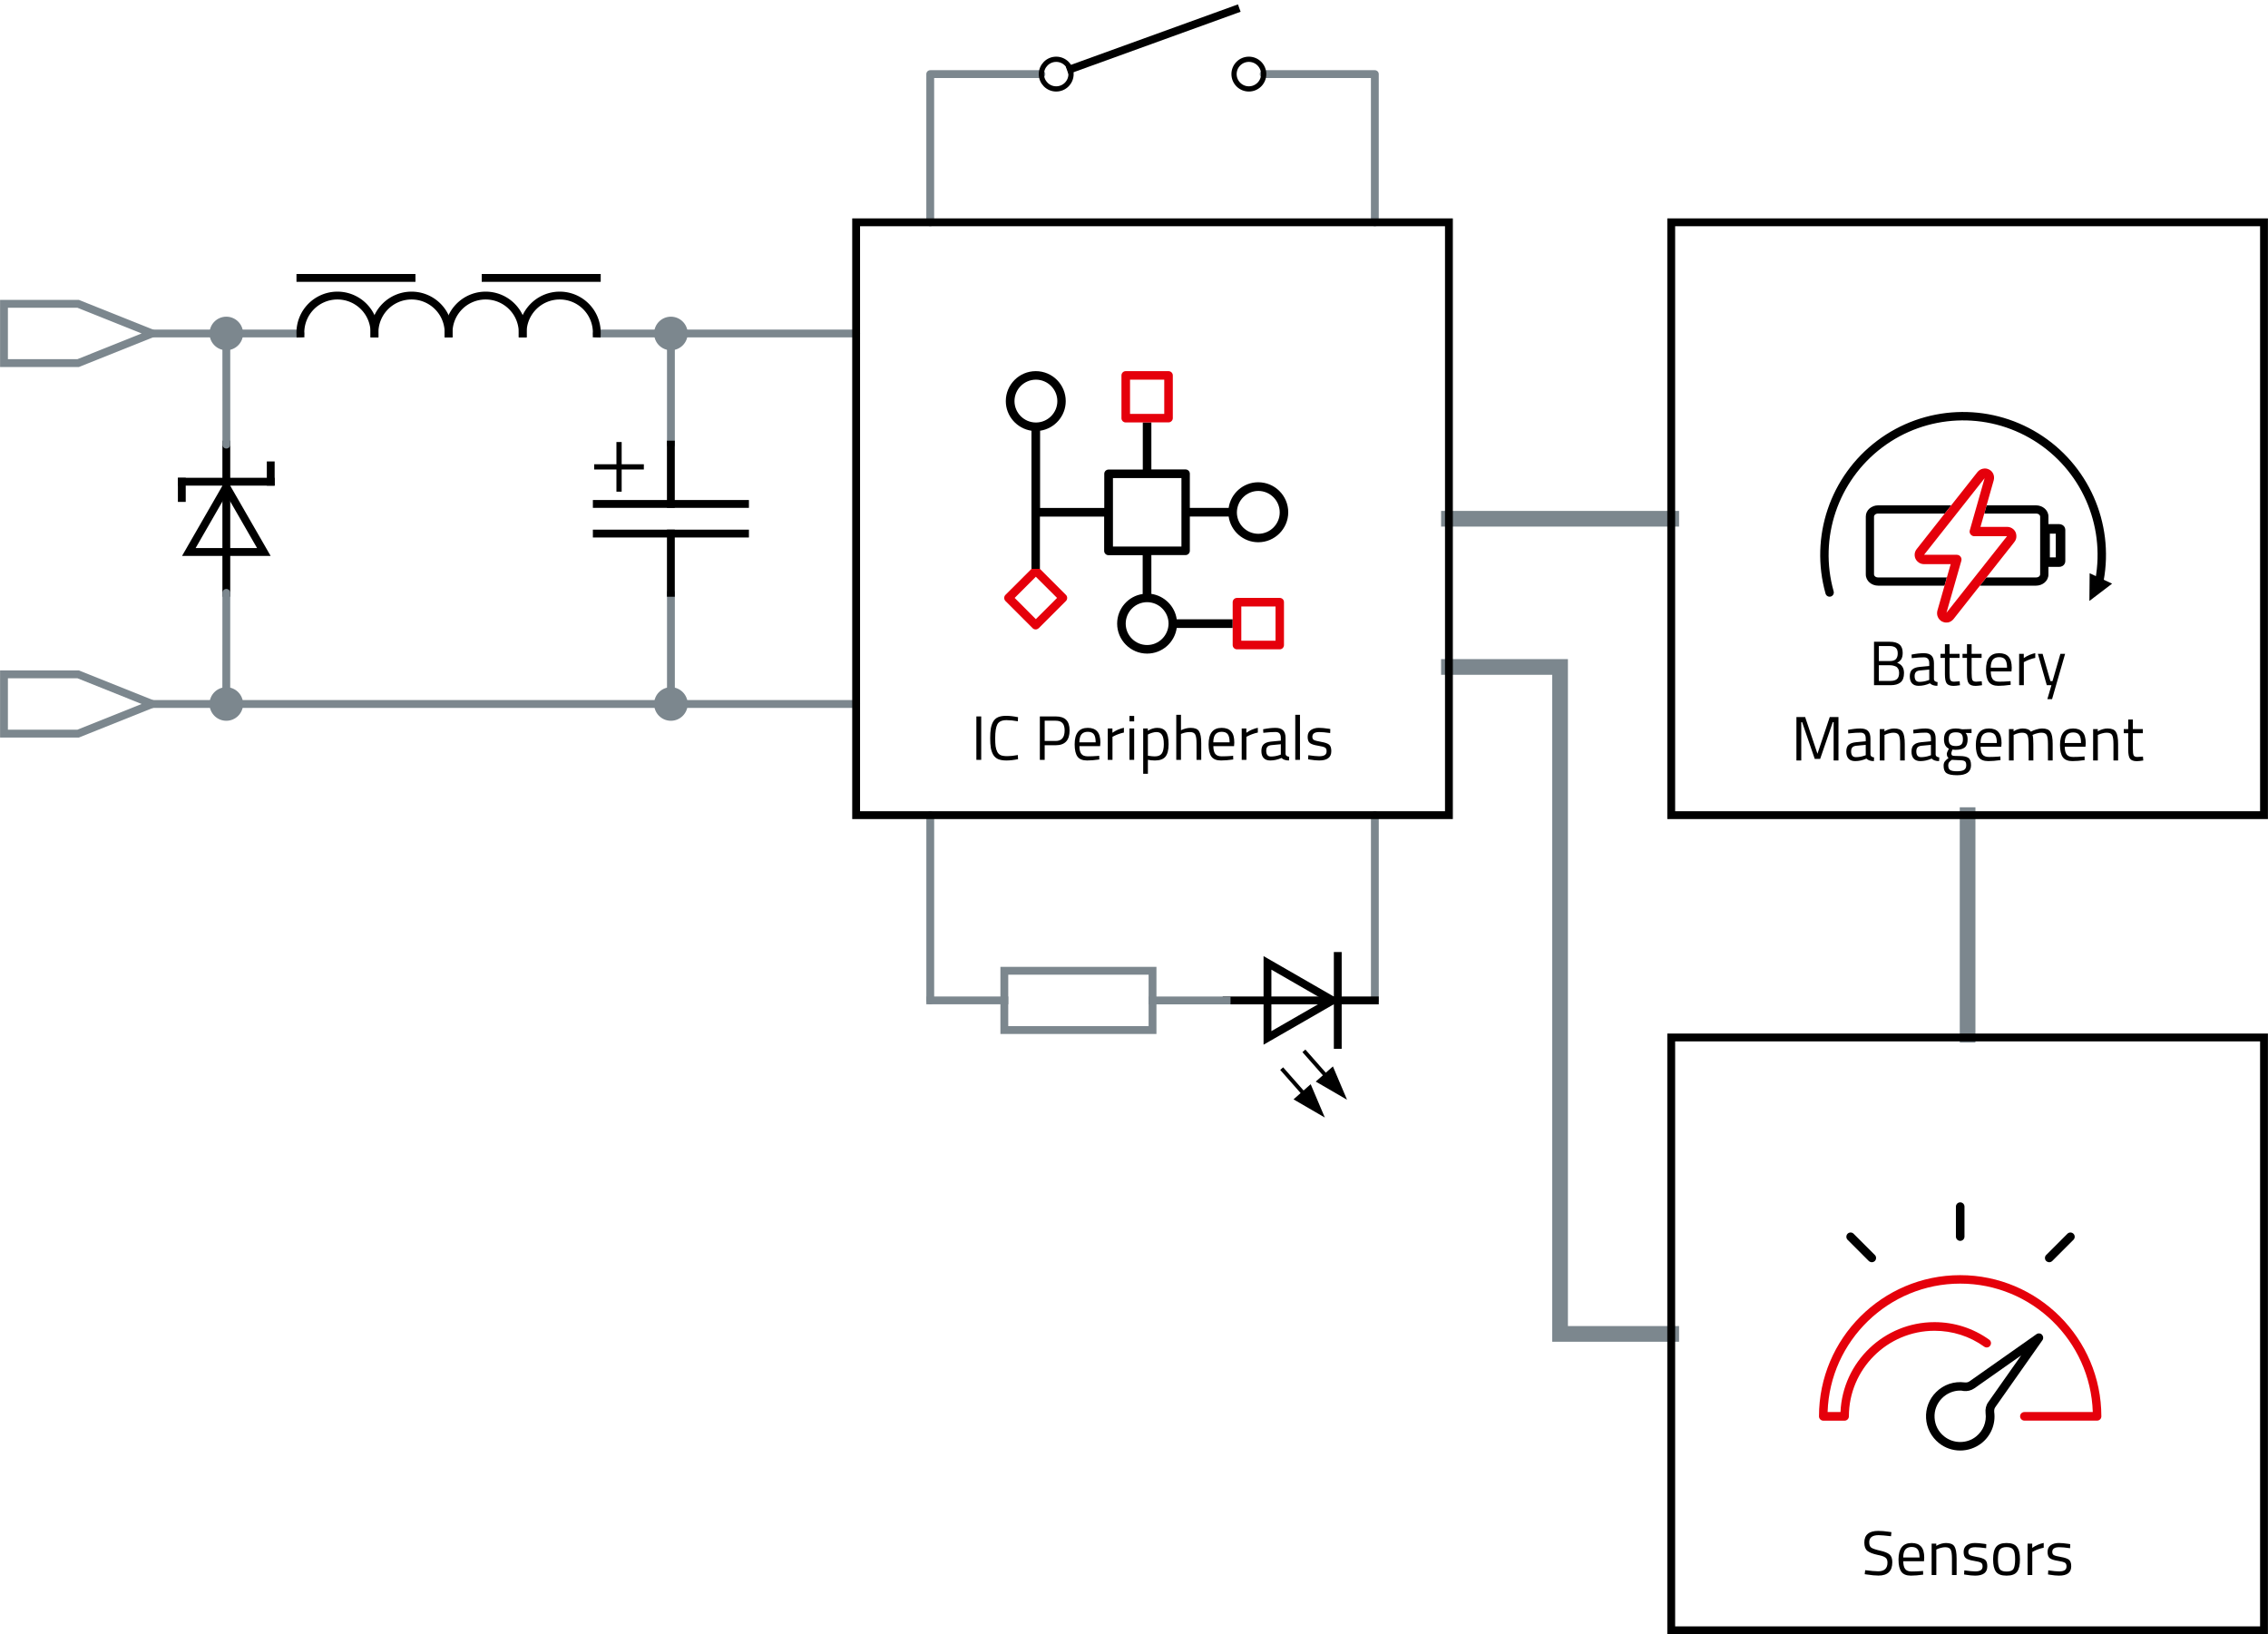 <?xml version="1.0" encoding="UTF-8" standalone="no"?>
<!-- Generated by Microsoft Visio, SVG Export BatteryPack.svg Page-1 -->

<svg
   xmlns:v="http://schemas.microsoft.com/visio/2003/SVGExtensions/"
   xmlns:dc="http://purl.org/dc/elements/1.1/"
   xmlns:cc="http://creativecommons.org/ns#"
   xmlns:rdf="http://www.w3.org/1999/02/22-rdf-syntax-ns#"
   xmlns:svg="http://www.w3.org/2000/svg"
   xmlns="http://www.w3.org/2000/svg"
   xmlns:xlink="http://www.w3.org/1999/xlink"
   xmlns:sodipodi="http://sodipodi.sourceforge.net/DTD/sodipodi-0.dtd"
   xmlns:inkscape="http://www.inkscape.org/namespaces/inkscape"
   width="6.025in"
   height="4.341in"
   viewBox="0 0 433.787 312.561"
   xml:space="preserve"
   class="st18"
   version="1.1"
   id="svg559"
   sodipodi:docname="BatteryPack.svg"
   style="font-size:12px;overflow:visible;color-interpolation-filters:sRGB;fill:none;fill-rule:evenodd;stroke-linecap:square;stroke-miterlimit:3"
   inkscape:export-filename="C:\Users\Non Domain\Desktop\BatteryPack.png"
   inkscape:export-xdpi="331.95999"
   inkscape:export-ydpi="331.95999"
   inkscape:version="0.92.4 (5da689c313, 2019-01-14)"><sodipodi:namedview
   pagecolor="#ffffff"
   bordercolor="#666666"
   borderopacity="1"
   objecttolerance="10"
   gridtolerance="10"
   guidetolerance="10"
   inkscape:pageopacity="0"
   inkscape:pageshadow="2"
   inkscape:window-width="1920"
   inkscape:window-height="1017"
   id="namedview561"
   showgrid="false"
   fit-margin-top="0"
   fit-margin-left="0"
   fit-margin-right="0"
   fit-margin-bottom="0"
   inkscape:zoom="1.128517"
   inkscape:cx="154.15822"
   inkscape:cy="98.019347"
   inkscape:window-x="-8"
   inkscape:window-y="-8"
   inkscape:window-maximized="1"
   inkscape:current-layer="svg559" />
	<v:documentProperties
   v:langID="1031"
   v:metric="true"
   v:viewMarkup="false" />

	<style
   type="text/css"
   id="style2">
	<![CDATA[
		.st1 {stroke:#7c878e;stroke-linecap:round;stroke-linejoin:round;stroke-width:1.5}
		.st2 {stroke:#7c878e;stroke-dasharray:6,3;stroke-linecap:butt;stroke-width:3}
		.st3 {stroke:#7c878e;stroke-linecap:butt;stroke-width:3}
		.st4 {fill:none;stroke:none;stroke-linecap:round;stroke-linejoin:round;stroke-width:0.75}
		.st5 {fill:none;stroke:#000000;stroke-linecap:butt;stroke-width:1.5}
		.st6 {stroke:#000000;stroke-width:1.5}
		.st7 {stroke:#000000;stroke-linecap:butt;stroke-width:1.5}
		.st8 {stroke:#000000;stroke-linecap:butt;stroke-width:1}
		.st9 {fill:#7c878e;stroke:#7c878e;stroke-linecap:round;stroke-linejoin:round;stroke-width:0.75}
		.st10 {fill:none;stroke:#7c878e;stroke-linecap:butt;stroke-width:1.5}
		.st11 {fill:#000000;font-family:Titillium Web;font-size:1em}
		.st12 {fill:none;stroke:#000000;stroke-width:1.5}
		.st13 {font-size:1em}
		.st14 {fill:none;stroke:#000000;stroke-linecap:round;stroke-linejoin:round;stroke-width:1}
		.st15 {marker-end:url(#mrkr13-177);stroke:#000000;stroke-linecap:butt;stroke-width:0.75}
		.st16 {fill:#000000;fill-opacity:1;stroke:#000000;stroke-opacity:1;stroke-width:0.342}
		.st17 {stroke:#7c878e;stroke-linecap:butt;stroke-width:1.5}
		.st18 {fill:none;fill-rule:evenodd;font-size:12px;overflow:visible;stroke-linecap:square;stroke-miterlimit:3}
	]]>
	</style>

	<defs
   id="Markers">
		<g
   id="lend13">
			<path
   d="M 3,1 0,0 3,-1 v 2"
   style="stroke:none"
   id="path4"
   inkscape:connector-curvature="0" />
		</g>
		<marker
   id="mrkr13-177"
   class="st16"
   v:arrowType="13"
   v:arrowSize="0"
   v:setback="8.76"
   refX="-8.76"
   orient="auto"
   markerUnits="strokeWidth"
   overflow="visible"
   style="overflow:visible;fill:#000000;fill-opacity:1;stroke:#000000;stroke-width:0.342;stroke-opacity:1">
			<use
   xlink:href="#lend13"
   transform="scale(-2.92)"
   id="use7"
   x="0"
   y="0"
   width="100%"
   height="100%" />
		</marker>
	
		
		
		
		
		
		
		
		
		
		
		
		
		
		
		
		
		
		
		
		
		
		
		
		
		
		
		
		
		
		
		
		
		
		
		
		
		
		
		
	
			
			
			
			
		
				
				
			
					<defs
   id="defs340">
						<clipPath
   id="mfid7">
							<rect
   id="mfid8"
   x="0"
   y="0"
   width="6283.2"
   height="6282.9" />
						</clipPath>
					</defs>
					
				
			
			
			
			
		
				
				
			
					<defs
   id="defs418">
						<clipPath
   id="mfid14">
							<rect
   id="mfid15"
   x="0"
   y="0"
   width="6283.2"
   height="6282.9" />
						</clipPath>
					</defs>
					
				
			
			
			
			
		
				
				
			
					<defs
   id="defs273">
						<clipPath
   id="mfid1">
							<rect
   id="mfid2"
   x="0"
   y="0"
   width="6283.2"
   height="6282.9" />
						</clipPath>
					</defs>
					
				</defs>
	<g
   transform="matrix(-1,0,0,1,262.959,-271.166)"
   v:groupContext="shape"
   v:mID="136"
   id="shape136-1">
			<title
   id="title13">Sheet.136</title>
			<path
   style="stroke:#7c878e;stroke-width:1.5;stroke-linecap:round;stroke-linejoin:round"
   inkscape:connector-curvature="0"
   id="path15"
   class="st1"
   d="M 0,313.69 V 285.34 H 21.26" />
		</g><g
   transform="translate(177.918,-271.166)"
   v:groupContext="shape"
   v:mID="129"
   id="shape129-4">
			<title
   id="title18">Sheet.129</title>
			<path
   style="stroke:#7c878e;stroke-width:1.5;stroke-linecap:round;stroke-linejoin:round"
   inkscape:connector-curvature="0"
   id="path20"
   class="st1"
   d="M 0,313.69 V 285.34 H 21.26" />
		</g><g
   transform="rotate(-90,27.786,163.553)"
   v:groupContext="shape"
   v:mID="127"
   id="shape127-7">
			<title
   id="title23">Sheet.127</title>
			<path
   style="stroke:#7c878e;stroke-width:1.5;stroke-linecap:round;stroke-linejoin:round"
   inkscape:connector-curvature="0"
   id="path25"
   class="st1"
   d="M 0,313.69 H 35.43" />
		</g><g
   transform="rotate(-90,70.306,121.033)"
   v:groupContext="shape"
   v:mID="128"
   id="shape128-10">
			<title
   id="title28">Sheet.128</title>
			<path
   style="stroke:#7c878e;stroke-width:1.5;stroke-linecap:round;stroke-linejoin:round"
   inkscape:connector-curvature="0"
   id="path30"
   class="st1"
   d="M 0,313.69 H 35.43" />
		</g><g
   transform="rotate(90,267.062,422.968)"
   v:groupContext="shape"
   v:mID="107"
   id="shape107-13">
			<title
   id="title33">Sheet.107</title>
			<path
   style="stroke:#7c878e;stroke-width:3;stroke-linecap:butt;stroke-dasharray:6, 3"
   inkscape:connector-curvature="0"
   id="path35"
   class="st2"
   d="M 0,313.69 H 42.52" />
		</g><g
   transform="translate(277.132,-214.473)"
   v:groupContext="shape"
   v:mID="102"
   id="shape102-16">
			<title
   id="title38">Sheet.102</title>
			<path
   style="stroke:#7c878e;stroke-width:3;stroke-linecap:butt"
   inkscape:connector-curvature="0"
   id="path40"
   class="st3"
   d="M 0,313.69 H 42.52" />
		</g><g
   transform="translate(277.132,-58.568)"
   v:groupContext="shape"
   v:mID="103"
   id="shape103-19">
			<title
   id="title43">Sheet.103</title>
			<path
   style="stroke:#7c878e;stroke-width:3;stroke-linecap:butt"
   inkscape:connector-curvature="0"
   id="path45"
   class="st3"
   d="M 0,186.13 H 21.26 V 313.69 H 42.52" />
		</g><g
   v:groupContext="group"
   v:mID="1"
   transform="translate(29.1,-200.3)"
   id="group1-22">
			<title
   id="title48">TVS-Diode</title>
			<g
   transform="translate(0,-7.087)"
   v:groupContext="shape"
   v:mID="2"
   id="shape2-23">
				<title
   id="title50">Sheet.2</title>
				<rect
   style="fill:none;stroke:none;stroke-width:0.75;stroke-linecap:round;stroke-linejoin:round"
   id="rect52"
   class="st4"
   height="14.173"
   width="28.346"
   y="299.513"
   x="0" />
			</g>
			<g
   transform="rotate(-90,6.77,299.104)"
   v:groupContext="shape"
   v:mID="3"
   id="shape3-25">
				<title
   id="title55">Sheet.3</title>
				<path
   style="fill:none;stroke:#000000;stroke-width:1.5;stroke-linecap:butt"
   inkscape:connector-curvature="0"
   id="path57"
   class="st5"
   d="M 10.67,305.48 0,299.34 v 2.07 12.28 l 12.47,-7.18 z" />
			</g>
			<g
   transform="translate(5.669,-21.26)"
   v:groupContext="shape"
   v:mID="4"
   id="shape4-27">
				<title
   id="title60">Sheet.4</title>
				<path
   style="stroke:#000000;stroke-width:1.5"
   inkscape:connector-curvature="0"
   id="path62"
   class="st6"
   d="M 0,313.69 H 17.01" />
			</g>
			<g
   transform="rotate(90,21.264,306.603)"
   v:groupContext="shape"
   v:mID="5"
   id="shape5-30">
				<title
   id="title65">Sheet.5</title>
				<path
   style="stroke:#000000;stroke-width:1.5;stroke-linecap:butt"
   inkscape:connector-curvature="0"
   id="path67"
   class="st7"
   d="M 0,313.69 H 28.35" />
			</g>
			<g
   transform="rotate(90,13.464,305.89)"
   v:groupContext="shape"
   v:mID="6"
   id="shape6-33">
				<title
   id="title70">Sheet.6</title>
				<path
   style="stroke:#000000;stroke-width:1.5"
   inkscape:connector-curvature="0"
   id="path72"
   class="st6"
   d="M 0,313.69 H 3.12" />
			</g>
			<g
   transform="rotate(90,23.527,312.836)"
   v:groupContext="shape"
   v:mID="7"
   id="shape7-36">
				<title
   id="title75">Sheet.7</title>
				<path
   style="stroke:#000000;stroke-width:1.5"
   inkscape:connector-curvature="0"
   id="path77"
   class="st6"
   d="M 0,313.69 H 3.12" />
			</g>
		</g><g
   transform="translate(29.1,-249.906)"
   v:groupContext="shape"
   v:mID="8"
   id="shape8-39">
			<title
   id="title81">Sheet.8</title>
			<path
   style="stroke:#7c878e;stroke-width:1.5;stroke-linecap:round;stroke-linejoin:round"
   inkscape:connector-curvature="0"
   id="path83"
   class="st1"
   d="M 0,313.69 H 28.35" />
		</g><g
   transform="translate(114.139,-249.906)"
   v:groupContext="shape"
   v:mID="9"
   id="shape9-42">
			<title
   id="title86">Sheet.9</title>
			<path
   style="stroke:#7c878e;stroke-width:1.5;stroke-linecap:round;stroke-linejoin:round"
   inkscape:connector-curvature="0"
   id="path88"
   class="st1"
   d="M 0,313.69 H 49.61" />
		</g><g
   transform="rotate(-90,-26.781,158.592)"
   v:groupContext="shape"
   v:mID="10"
   id="shape10-45">
			<title
   id="title91">Sheet.10</title>
			<path
   style="stroke:#7c878e;stroke-width:1.5;stroke-linecap:round;stroke-linejoin:round"
   inkscape:connector-curvature="0"
   id="path93"
   class="st1"
   d="M 0,313.69 H 18.43" />
		</g><g
   transform="rotate(-90,-50.167,135.207)"
   v:groupContext="shape"
   v:mID="11"
   id="shape11-48">
			<title
   id="title96">Sheet.11</title>
			<path
   style="stroke:#7c878e;stroke-width:1.5;stroke-linecap:round;stroke-linejoin:round"
   inkscape:connector-curvature="0"
   id="path98"
   class="st1"
   d="M 0,313.69 H 18.43" />
		</g><g
   v:groupContext="group"
   v:mID="36"
   transform="translate(57.446,-249.906)"
   id="group36-51">
			<title
   id="title101">Spule</title>
			<g
   v:groupContext="group"
   v:mID="37"
   id="group37-52">
				<title
   id="title103">Sheet.37</title>
				<g
   v:groupContext="shape"
   v:mID="38"
   id="shape38-53">
					<title
   id="title105">Sheet.38</title>
					<path
   style="stroke:#000000;stroke-width:1.5;stroke-linecap:butt"
   inkscape:connector-curvature="0"
   id="path107"
   class="st7"
   d="m 0,313.69 a 7.087,7.087 0 1 1 14.17,0" />
				</g>
				<g
   transform="translate(14.173)"
   v:groupContext="shape"
   v:mID="39"
   id="shape39-56">
					<title
   id="title110">Sheet.39</title>
					<path
   style="stroke:#000000;stroke-width:1.5;stroke-linecap:butt"
   inkscape:connector-curvature="0"
   id="path112"
   class="st7"
   d="m 0,313.69 a 7.087,7.087 0 1 1 14.17,0" />
				</g>
				<g
   transform="translate(28.346)"
   v:groupContext="shape"
   v:mID="40"
   id="shape40-59">
					<title
   id="title115">Sheet.40</title>
					<path
   style="stroke:#000000;stroke-width:1.5;stroke-linecap:butt"
   inkscape:connector-curvature="0"
   id="path117"
   class="st7"
   d="m 0,313.69 a 7.087,7.087 0 1 1 14.17,0" />
				</g>
				<g
   transform="translate(42.52)"
   v:groupContext="shape"
   v:mID="41"
   id="shape41-62">
					<title
   id="title120">Sheet.41</title>
					<path
   style="stroke:#000000;stroke-width:1.5;stroke-linecap:butt"
   inkscape:connector-curvature="0"
   id="path122"
   class="st7"
   d="m 0,313.69 a 7.087,7.087 0 1 1 14.17,0" />
				</g>
			</g>
		</g><g
   v:groupContext="group"
   v:mID="42"
   transform="translate(57.446,-249.906)"
   id="group42-65">
			<title
   id="title127">Kern mit Luftspalt</title>
			<g
   v:groupContext="group"
   v:mID="43"
   id="group43-66">
				<title
   id="title129">Canvas</title>
				<g
   v:groupContext="shape"
   v:mID="44"
   id="shape44-67">
					<title
   id="title131">Sheet.44</title>
					<rect
   style="fill:none;stroke:none;stroke-width:0.75;stroke-linecap:round;stroke-linejoin:round"
   id="rect133"
   class="st4"
   height="14.173"
   width="56.693"
   y="299.513"
   x="0" />
				</g>
			</g>
			<g
   transform="translate(0,-10.63)"
   v:groupContext="shape"
   v:mID="45"
   id="shape45-69">
				<title
   id="title137">Sheet.45</title>
				<path
   style="stroke:#000000;stroke-width:1.5"
   inkscape:connector-curvature="0"
   id="path139"
   class="st6"
   d="M 0,313.69 H 21.26" />
			</g>
			<g
   transform="translate(35.433,-10.63)"
   v:groupContext="shape"
   v:mID="46"
   id="shape46-72">
				<title
   id="title142">Sheet.46</title>
				<path
   style="stroke:#000000;stroke-width:1.5"
   inkscape:connector-curvature="0"
   id="path144"
   class="st6"
   d="M 0,313.69 H 21.26" />
			</g>
		</g><g
   v:groupContext="group"
   v:mID="47"
   transform="translate(114.139,-200.3)"
   id="group47-75">
			<title
   id="title148">Kondensator polar.172</title>
			<g
   v:groupContext="group"
   v:mID="48"
   id="group48-76">
				<title
   id="title150">Kondensator.108</title>
				<g
   transform="translate(0,-17.008)"
   v:groupContext="shape"
   v:mID="49"
   id="shape49-77">
					<title
   id="title152">Sheet.49</title>
					<path
   style="stroke:#000000;stroke-width:1.5;stroke-linecap:butt"
   inkscape:connector-curvature="0"
   id="path154"
   class="st7"
   d="M 0,313.69 H 28.35" />
				</g>
				<g
   transform="translate(0,-11.339)"
   v:groupContext="shape"
   v:mID="50"
   id="shape50-80">
					<title
   id="title157">Sheet.50</title>
					<path
   style="stroke:#000000;stroke-width:1.5;stroke-linecap:butt"
   inkscape:connector-curvature="0"
   id="path159"
   class="st7"
   d="M 0,313.69 H 28.35" />
				</g>
				<g
   transform="rotate(90,21.259,306.599)"
   v:groupContext="shape"
   v:mID="51"
   id="shape51-83">
					<title
   id="title162">Sheet.51</title>
					<path
   style="stroke:#000000;stroke-width:1.5;stroke-linecap:butt"
   inkscape:connector-curvature="0"
   id="path164"
   class="st7"
   d="M 0,313.69 H 11.34" />
				</g>
				<g
   transform="rotate(90,12.756,315.103)"
   v:groupContext="shape"
   v:mID="52"
   id="shape52-86">
					<title
   id="title167">Sheet.52</title>
					<path
   style="stroke:#000000;stroke-width:1.5;stroke-linecap:butt"
   inkscape:connector-curvature="0"
   id="path169"
   class="st7"
   d="M 0,313.69 H 11.34" />
				</g>
			</g>
			<g
   v:groupContext="group"
   v:mID="53"
   transform="translate(0,-19.843)"
   id="group53-89">
				<title
   id="title173">Sheet.53</title>
				<g
   transform="rotate(-90,2.126,311.56)"
   v:groupContext="shape"
   v:mID="54"
   id="shape54-90">
					<title
   id="title175">Sheet.54</title>
					<path
   style="stroke:#000000;stroke-width:1;stroke-linecap:butt"
   inkscape:connector-curvature="0"
   id="path177"
   class="st8"
   d="M 0,313.69 H 8.5" />
				</g>
				<g
   transform="translate(0,-4.252)"
   v:groupContext="shape"
   v:mID="55"
   id="shape55-93">
					<title
   id="title180">Sheet.55</title>
					<path
   style="stroke:#000000;stroke-width:1;stroke-linecap:butt"
   inkscape:connector-curvature="0"
   id="path182"
   class="st8"
   d="M 0,313.69 H 8.5" />
				</g>
			</g>
		</g><g
   v:groupContext="group"
   v:mID="56"
   transform="translate(114.139,-235.733)"
   id="group56-96">
			<title
   id="title187">Knotenpunkt.181</title>
			<g
   transform="translate(11.339,-11.339)"
   v:groupContext="shape"
   v:mID="57"
   id="shape57-97">
				<title
   id="title189">Sheet.57</title>
				<circle
   style="fill:#7c878e;stroke:#7c878e;stroke-width:0.75;stroke-linecap:round;stroke-linejoin:round"
   r="2.835"
   id="ellipse191"
   class="st9"
   cy="310.851"
   cx="2.835" />
			</g>
		</g><g
   v:groupContext="group"
   v:mID="62"
   transform="translate(114.139,-164.867)"
   id="group62-99">
			<title
   id="title195">Knotenpunkt.187</title>
			<g
   transform="translate(11.339,-11.339)"
   v:groupContext="shape"
   v:mID="63"
   id="shape63-100">
				<title
   id="title197">Sheet.63</title>
				<circle
   style="fill:#7c878e;stroke:#7c878e;stroke-width:0.75;stroke-linecap:round;stroke-linejoin:round"
   r="2.835"
   id="ellipse199"
   class="st9"
   cy="310.851"
   cx="2.835" />
			</g>
		</g><g
   transform="translate(29.1,-249.906)"
   v:groupContext="shape"
   v:mID="72"
   id="shape72-102">
			<title
   id="title203">Sheet.72</title>
		</g><g
   transform="rotate(180,81.873,224.166)"
   v:groupContext="shape"
   v:mID="73"
   id="shape73-103">
			<title
   id="title206">Sheet.73</title>
			<path
   style="stroke:#7c878e;stroke-width:1.5;stroke-linecap:round;stroke-linejoin:round"
   inkscape:connector-curvature="0"
   id="path208"
   class="st1"
   d="M 0,313.69 H 134.65" />
		</g><g
   v:groupContext="group"
   v:mID="74"
   transform="translate(29.1,-164.867)"
   id="group74-106">
			<title
   id="title211">Knotenpunkt.74</title>
			<g
   transform="translate(11.339,-11.339)"
   v:groupContext="shape"
   v:mID="75"
   id="shape75-107">
				<title
   id="title213">Sheet.75</title>
				<circle
   style="fill:#7c878e;stroke:#7c878e;stroke-width:0.75;stroke-linecap:round;stroke-linejoin:round"
   r="2.835"
   id="ellipse215"
   class="st9"
   cy="310.851"
   cx="2.835" />
			</g>
		</g><g
   v:groupContext="group"
   v:mID="76"
   transform="translate(29.1,-235.733)"
   id="group76-109">
			<title
   id="title219">Knotenpunkt.76</title>
			<g
   transform="translate(11.339,-11.339)"
   v:groupContext="shape"
   v:mID="77"
   id="shape77-110">
				<title
   id="title221">Sheet.77</title>
				<circle
   style="fill:#7c878e;stroke:#7c878e;stroke-width:0.75;stroke-linecap:round;stroke-linejoin:round"
   r="2.835"
   id="ellipse223"
   class="st9"
   cy="310.851"
   cx="2.835" />
			</g>
		</g><g
   transform="rotate(-90.023,-92.637,177.731)"
   v:groupContext="shape"
   v:mID="78"
   id="shape78-112">
			<title
   id="title227">Sheet.78</title>
			<path
   style="stroke:#7c878e;stroke-width:1.5;stroke-linecap:round;stroke-linejoin:round"
   inkscape:connector-curvature="0"
   id="path229"
   class="st1"
   d="M 0,313.69 H 18.43" />
		</g><g
   transform="rotate(90.023,121.75,235.168)"
   v:groupContext="shape"
   v:mID="79"
   id="shape79-115">
			<title
   id="title232">Sheet.79</title>
			<path
   style="stroke:#7c878e;stroke-width:1.5;stroke-linecap:round;stroke-linejoin:round"
   inkscape:connector-curvature="0"
   id="path234"
   class="st1"
   d="M 0,313.69 H 18.43" />
		</g><g
   v:groupContext="group"
   v:mID="80"
   transform="rotate(180,14.55,217.079)"
   id="group80-118">
			<title
   id="title237">Anschlussfahne</title>
			<g
   transform="translate(0,-8.504)"
   v:groupContext="shape"
   v:mID="81"
   id="shape81-119">
				<title
   id="title239">Anschlussfahne</title>
				<path
   style="fill:none;stroke:#7c878e;stroke-width:1.5;stroke-linecap:butt"
   inkscape:connector-curvature="0"
   id="path241"
   class="st10"
   d="m 0,308.02 14.17,-5.67 h 14.18 v 11.34 H 14.17 Z" />
			</g>
		</g><g
   v:groupContext="group"
   v:mID="83"
   transform="rotate(180,14.55,181.646)"
   id="group83-121">
			<title
   id="title245">Anschlussfahne.83</title>
			<g
   transform="translate(0,-8.504)"
   v:groupContext="shape"
   v:mID="84"
   id="shape84-122">
				<title
   id="title247">Anschlussfahne</title>
				<path
   style="fill:none;stroke:#7c878e;stroke-width:1.5;stroke-linecap:butt"
   inkscape:connector-curvature="0"
   id="path249"
   class="st10"
   d="m 0,308.02 14.17,-5.67 h 14.18 v 11.34 H 14.17 Z" />
			</g>
		</g><g
   transform="translate(163.745,-157.781)"
   v:groupContext="shape"
   v:mID="85"
   id="shape85-124">
			<title
   id="title253">Sheet.85</title>
			<desc
   id="desc255">IC Peripherals</desc>
			<v:textBlock
   v:tabSpace="42.5197"
   v:margins="rect(4,4,4,4)" />
			<v:textRect
   height="28.346"
   width="113.39"
   cy="299.513"
   cx="56.693" />
			<path
   style="fill:none;stroke:none;stroke-width:0.75;stroke-linecap:round;stroke-linejoin:round"
   d="m 0,285.34 h 113.386 v 28.346 H 0 Z"
   id="rect257"
   inkscape:connector-curvature="0" />
			<g
   aria-label="IC Peripherals"
   style="font-size:12px;font-family:'Titillium Web';fill:#000000"
   id="text259"><path
     d="m 23,303.11 v -8.304 h 0.924 v 8.304 z"
     style="font-size:12px;font-family:'Titillium Web';fill:#000000"
     id="path2019"
     inkscape:connector-curvature="0" /><path
     d="m 30.969,302.978 q -1.236,0.252 -2.22,0.252 -0.984,0 -1.596,-0.264 -0.6,-0.276 -0.936,-0.84 -0.324,-0.576 -0.456,-1.308 -0.12,-0.744 -0.12,-1.848 0,-1.104 0.12,-1.848 0.132,-0.756 0.456,-1.332 0.336,-0.576 0.936,-0.84 0.6,-0.264 1.56,-0.264 0.96,0 2.256,0.264 l -0.036,0.78 q -1.212,-0.216 -2.16,-0.216 -1.32,0 -1.752,0.792 -0.42,0.78 -0.42,2.676 0,0.948 0.072,1.524 0.084,0.576 0.312,1.044 0.228,0.456 0.66,0.66 0.444,0.192 1.284,0.192 0.852,0 2.004,-0.216 z"
     style="font-size:12px;font-family:'Titillium Web';fill:#000000"
     id="path2021"
     inkscape:connector-curvature="0" /><path
     d="m 38.177,300.314 h -2.112 v 2.796 h -0.924 v -8.304 h 3.036 q 1.356,0 2.004,0.66 0.648,0.66 0.648,2.016 0,2.832 -2.652,2.832 z m -2.112,-0.816 h 2.1 q 1.716,0 1.716,-2.016 0,-0.96 -0.408,-1.404 -0.408,-0.456 -1.308,-0.456 h -2.1 z"
     style="font-size:12px;font-family:'Titillium Web';fill:#000000"
     id="path2023"
     inkscape:connector-curvature="0" /><path
     d="m 46.143,302.366 0.348,-0.036 0.024,0.708 q -1.368,0.192 -2.34,0.192 -1.296,0 -1.836,-0.744 -0.54,-0.756 -0.54,-2.34 0,-3.156 2.508,-3.156 1.212,0 1.812,0.684 0.6,0.672 0.6,2.124 l -0.048,0.684 h -3.96 q 0,0.996 0.36,1.476 0.36,0.48 1.248,0.48 0.9,0 1.824,-0.072 z m -0.324,-2.604 q 0,-1.104 -0.36,-1.56 -0.348,-0.456 -1.152,-0.456 -0.792,0 -1.2,0.48 -0.396,0.48 -0.408,1.536 z"
     style="font-size:12px;font-family:'Titillium Web';fill:#000000"
     id="path2025"
     inkscape:connector-curvature="0" /><path
     d="m 48.133,303.11 v -6 h 0.888 v 0.816 q 1.044,-0.72 2.196,-0.948 v 0.912 q -0.504,0.096 -1.056,0.3 -0.54,0.204 -0.828,0.36 l -0.3,0.156 v 4.404 z"
     style="font-size:12px;font-family:'Titillium Web';fill:#000000"
     id="path2027"
     inkscape:connector-curvature="0" /><path
     d="m 52.282,303.11 v -6 h 0.9 v 6 z m 0,-7.356 v -1.044 h 0.9 v 1.044 z"
     style="font-size:12px;font-family:'Titillium Web';fill:#000000"
     id="path2029"
     inkscape:connector-curvature="0" /><path
     d="m 54.907,305.774 v -8.664 h 0.888 v 0.432 q 0.912,-0.552 1.8,-0.552 1.14,0 1.656,0.732 0.516,0.72 0.516,2.388 0,1.668 -0.612,2.4 -0.6,0.72 -2.004,0.72 -0.732,0 -1.344,-0.132 v 2.676 z m 2.556,-7.98 q -0.36,0 -0.78,0.12 -0.408,0.12 -0.648,0.24 l -0.228,0.12 v 4.044 q 0.852,0.132 1.296,0.132 0.972,0 1.356,-0.552 0.396,-0.552 0.396,-1.8 0,-1.248 -0.36,-1.776 -0.348,-0.528 -1.032,-0.528 z"
     style="font-size:12px;font-family:'Titillium Web';fill:#000000"
     id="path2031"
     inkscape:connector-curvature="0" /><path
     d="m 62.135,303.11 h -0.9 v -8.616 h 0.9 v 2.952 q 0.96,-0.456 1.848,-0.456 1.2,0 1.608,0.648 0.42,0.648 0.42,2.304 v 3.168 h -0.9 v -3.144 q 0,-1.248 -0.252,-1.704 -0.24,-0.468 -1.032,-0.468 -0.756,0 -1.464,0.276 l -0.228,0.084 z"
     style="font-size:12px;font-family:'Titillium Web';fill:#000000"
     id="path2033"
     inkscape:connector-curvature="0" /><path
     d="m 71.76,302.366 0.348,-0.036 0.024,0.708 q -1.368,0.192 -2.34,0.192 -1.296,0 -1.836,-0.744 -0.54,-0.756 -0.54,-2.34 0,-3.156 2.508,-3.156 1.212,0 1.812,0.684 0.6,0.672 0.6,2.124 l -0.048,0.684 h -3.96 q 0,0.996 0.36,1.476 0.36,0.48 1.248,0.48 0.9,0 1.824,-0.072 z m -0.324,-2.604 q 0,-1.104 -0.36,-1.56 -0.348,-0.456 -1.152,-0.456 -0.792,0 -1.2,0.48 -0.396,0.48 -0.408,1.536 z"
     style="font-size:12px;font-family:'Titillium Web';fill:#000000"
     id="path2035"
     inkscape:connector-curvature="0" /><path
     d="m 73.751,303.11 v -6 h 0.888 v 0.816 q 1.044,-0.72 2.196,-0.948 v 0.912 q -0.504,0.096 -1.056,0.3 -0.54,0.204 -0.828,0.36 l -0.3,0.156 v 4.404 z"
     style="font-size:12px;font-family:'Titillium Web';fill:#000000"
     id="path2037"
     inkscape:connector-curvature="0" /><path
     d="m 82.135,298.922 v 3.072 q 0.036,0.444 0.696,0.528 l -0.036,0.708 q -0.948,0 -1.428,-0.48 -1.08,0.48 -2.16,0.48 -0.828,0 -1.26,-0.468 -0.432,-0.468 -0.432,-1.344 0,-0.876 0.444,-1.284 0.444,-0.42 1.392,-0.516 l 1.884,-0.18 v -0.516 q 0,-0.612 -0.264,-0.876 -0.264,-0.264 -0.72,-0.264 -0.96,0 -1.992,0.12 l -0.372,0.036 -0.036,-0.684 q 1.32,-0.264 2.34,-0.264 1.02,0 1.476,0.468 0.468,0.468 0.468,1.464 z m -3.696,2.448 q 0,1.104 0.912,1.104 0.816,0 1.608,-0.276 l 0.276,-0.096 v -1.98 l -1.776,0.168 q -0.54,0.048 -0.78,0.312 -0.24,0.264 -0.24,0.768 z"
     style="font-size:12px;font-family:'Titillium Web';fill:#000000"
     id="path2039"
     inkscape:connector-curvature="0" /><path
     d="m 83.995,303.11 v -8.616 h 0.9 v 8.616 z"
     style="font-size:12px;font-family:'Titillium Web';fill:#000000"
     id="path2041"
     inkscape:connector-curvature="0" /><path
     d="m 88.572,297.794 q -1.308,0 -1.308,0.912 0,0.42 0.3,0.6 0.3,0.168 1.368,0.36 1.068,0.18 1.512,0.516 0.444,0.336 0.444,1.26 0,0.924 -0.6,1.356 -0.588,0.432 -1.728,0.432 -0.744,0 -1.752,-0.168 l -0.36,-0.06 0.048,-0.78 q 1.368,0.204 2.064,0.204 0.696,0 1.056,-0.216 0.372,-0.228 0.372,-0.744 0,-0.528 -0.312,-0.708 -0.312,-0.192 -1.368,-0.36 -1.056,-0.168 -1.5,-0.492 -0.444,-0.324 -0.444,-1.2 0,-0.876 0.612,-1.296 0.624,-0.42 1.548,-0.42 0.732,0 1.836,0.168 l 0.336,0.06 -0.024,0.768 q -1.332,-0.192 -2.1,-0.192 z"
     style="font-size:12px;font-family:'Titillium Web';fill:#000000"
     id="path2043"
     inkscape:connector-curvature="0" /></g>		</g><g
   transform="translate(163.745,-157.781)"
   v:groupContext="shape"
   v:mID="86"
   id="shape86-127">
			<title
   id="title262">Sheet.86</title>
			<rect
   style="fill:none;stroke:#000000;stroke-width:1.5"
   id="rect264"
   class="st12"
   height="113.386"
   width="113.386"
   y="200.3"
   x="0" />
		</g><rect
   v:rectContext="foreign"
   x="185.005"
   y="63.78"
   width="70.866"
   height="70.866"
   class="st4"
   id="rect269"
   style="fill:none;stroke:none;stroke-width:0.75;stroke-linecap:round;stroke-linejoin:round" /><g
   style="color-interpolation-filters:sRGB"
   clip-path="url(#mfid1)"
   id="g311"
   transform="matrix(0.011,0,0,0.011,185.07,63.582)">
						<defs
   id="defs278">
							<g
   id="mfid3">
								<path
   d="m 4607,4988 v 150 h 2 v 297 c 0,41 33,75 75,75 h 743 c 42,0 74,-34 74,-75 v -744 c 1,-42 -32,-75 -74,-75 h -743 c -42,0 -75,34 -75,75 v 297 z m 152,-223 h 595 v 595 h -595 z"
   id="path275"
   inkscape:connector-curvature="0" />
							</g>
						</defs>
						<g
   stroke-miterlimit="10"
   id="g282"
   style="fill:#e5000b;stroke:#000000;stroke-miterlimit:10">
							<use
   xlink:href="#mfid3"
   id="use280"
   style="stroke:none"
   x="0"
   y="0"
   width="100%"
   height="100%" />
						</g>
						<defs
   id="defs287">
							<g
   id="mfid4">
								<path
   d="m 1257,4111 h -146 l -454,453 c -13,13 -21,32 -21,52 0,20 8,39 21,53 l 474,474 c 15,15 34,21 53,21 18,0 37,-8 52,-21 l 474,-474 c 14,-14 21,-33 21,-53 0,-20 -7,-39 -21,-52 z m -71,137 369,368 -369,369 -368,-369 z"
   id="path284"
   inkscape:connector-curvature="0" />
							</g>
						</defs>
						<g
   stroke-miterlimit="10"
   id="g291"
   style="fill:#e5000b;stroke:#000000;stroke-miterlimit:10">
							<use
   xlink:href="#mfid4"
   id="use289"
   style="stroke:none"
   x="0"
   y="0"
   width="100%"
   height="100%" />
						</g>
						<defs
   id="defs296">
							<g
   id="mfid5">
								<path
   d="m 1185,673 c -287,0 -521,233 -521,521 0,262 195,478 446,515 v 5 2381 c 0,5 0,10 1,15 v 1 h 146 l -1,-1 c 2,-5 1,-10 1,-15 v -893 h 1117 v 596 c 0,41 34,75 75,75 h 595 v 670 5 c -249,35 -444,252 -444,515 0,287 234,521 521,521 263,0 479,-195 515,-446 h 5 966 v -150 h -966 -5 c -32,-228 -214,-409 -441,-442 v -5 -670 h 595 c 41,0 74,-34 74,-75 v -595 h 670 5 c 36,253 254,447 515,447 287,0 521,-234 521,-522 0,-287 -234,-521 -521,-521 -263,0 -479,195 -515,446 h -5 -670 v -595 c 0,-41 -34,-74 -74,-74 h -595 v -817 h -448 c 1,0 1,0 2,0 h 297 v 819 h -595 c -41,0 -75,33 -75,73 v 595 H 1260 v -1338 -5 c 253,-37 446,-254 446,-515 0,-288 -233,-521 -521,-521 z m 3,148 c 205,0 372,168 372,373 0,205 -167,372 -372,372 -206,0 -373,-167 -373,-372 0,-205 167,-373 373,-373 z m 1339,1711 h 592 2 3 594 V 3723 H 2527 Z m 2528,224 c 205,0 372,168 372,373 0,205 -167,372 -372,372 -205,0 -373,-166 -373,-372 2,-206 168,-373 373,-373 z M 3121,4690 c 205,0 373,168 373,373 -2,205 -168,372 -373,372 -205,0 -372,-166 -372,-372 0,-205 167,-373 372,-373 z"
   id="path293"
   inkscape:connector-curvature="0" />
							</g>
						</defs>
						<g
   stroke-miterlimit="10"
   id="g300"
   style="fill:#000000;stroke:#000000;stroke-miterlimit:10">
							<use
   xlink:href="#mfid5"
   id="use298"
   style="stroke:none"
   x="0"
   y="0"
   width="100%"
   height="100%" />
						</g>
						<defs
   id="defs305">
							<g
   id="mfid6">
								<path
   d="m 2747,1565 h 448 v -1 h 298 c 41,0 75,-34 75,-74 V 748 c 0,-42 -34,-75 -75,-75 h -744 c -41,0 -74,33 -74,75 v 743 c 0,41 33,73 72,74 z m 77,-744 h 595 v 595 h -298 -297 z"
   id="path302"
   inkscape:connector-curvature="0" />
							</g>
						</defs>
						<g
   stroke-miterlimit="10"
   id="g309"
   style="fill:#e5000b;stroke:#000000;stroke-miterlimit:10">
							<use
   xlink:href="#mfid6"
   id="use307"
   style="stroke:none"
   x="0"
   y="0"
   width="100%"
   height="100%" />
						</g>
					</g><rect
   v:rectContext="foreign"
   x="185.005"
   y="63.78"
   width="70.866"
   height="70.866"
   class="st4"
   id="rect317"
   style="fill:none;stroke:none;stroke-width:0.75;stroke-linecap:round;stroke-linejoin:round" /><g
   transform="translate(319.651,-1.875)"
   v:groupContext="shape"
   v:mID="88"
   id="shape88-132">
			<title
   id="title320">Sheet.88</title>
			<rect
   style="fill:none;stroke:#000000;stroke-width:1.5"
   id="rect322"
   class="st12"
   height="113.386"
   width="113.386"
   y="200.3"
   x="0" />
		</g><g
   transform="translate(319.651,-1.875)"
   v:groupContext="shape"
   v:mID="89"
   id="shape89-134">
			<title
   id="title325">Sheet.89</title>
			<desc
   id="desc327">Sensors</desc>
			<v:textBlock
   v:tabSpace="42.5197"
   v:margins="rect(4,4,4,4)" />
			<v:textRect
   height="28.346"
   width="113.39"
   cy="299.513"
   cx="56.693" />
			<path
   style="fill:none;stroke:none;stroke-width:0.75;stroke-linecap:round;stroke-linejoin:round"
   d="m 0,285.34 h 113.386 v 28.346 H 0 Z"
   id="rect329"
   inkscape:connector-curvature="0" />
			<g
   aria-label="Sensors"
   style="font-size:12px;font-family:'Titillium Web';fill:#000000"
   id="text331"><path
     d="m 39.672,295.49 q -1.8,0 -1.8,1.356 0,0.756 0.408,1.044 0.42,0.276 1.68,0.564 1.272,0.276 1.8,0.732 0.528,0.444 0.528,1.476 0,2.556 -2.652,2.556 -0.876,0 -2.196,-0.204 l -0.432,-0.06 0.096,-0.768 q 1.632,0.216 2.484,0.216 1.776,0 1.776,-1.668 0,-0.672 -0.396,-0.96 -0.384,-0.3 -1.452,-0.504 -1.404,-0.3 -1.992,-0.768 -0.588,-0.48 -0.588,-1.596 0,-2.232 2.676,-2.232 0.876,0 2.1,0.18 l 0.408,0.06 -0.084,0.78 q -1.668,-0.204 -2.364,-0.204 z"
     style="font-size:12px;font-family:'Titillium Web';fill:#000000"
     id="path1967"
     inkscape:connector-curvature="0" /><path
     d="m 47.82,302.366 0.348,-0.036 0.024,0.708 q -1.368,0.192 -2.34,0.192 -1.296,0 -1.836,-0.744 -0.54,-0.756 -0.54,-2.34 0,-3.156 2.508,-3.156 1.212,0 1.812,0.684 0.6,0.672 0.6,2.124 l -0.048,0.684 h -3.96 q 0,0.996 0.36,1.476 0.36,0.48 1.248,0.48 0.9,0 1.824,-0.072 z m -0.324,-2.604 q 0,-1.104 -0.36,-1.56 -0.348,-0.456 -1.152,-0.456 -0.792,0 -1.2,0.48 -0.396,0.48 -0.408,1.536 z"
     style="font-size:12px;font-family:'Titillium Web';fill:#000000"
     id="path1969"
     inkscape:connector-curvature="0" /><path
     d="m 50.71,303.11 h -0.9 v -6 h 0.888 v 0.42 q 0.972,-0.54 1.86,-0.54 1.2,0 1.608,0.648 0.42,0.648 0.42,2.304 v 3.168 h -0.888 v -3.144 q 0,-1.248 -0.252,-1.704 -0.24,-0.468 -1.044,-0.468 -0.384,0 -0.816,0.12 -0.42,0.108 -0.648,0.216 l -0.228,0.108 z"
     style="font-size:12px;font-family:'Titillium Web';fill:#000000"
     id="path1971"
     inkscape:connector-curvature="0" /><path
     d="m 58.139,297.794 q -1.308,0 -1.308,0.912 0,0.42 0.3,0.6 0.3,0.168 1.368,0.36 1.068,0.18 1.512,0.516 0.444,0.336 0.444,1.26 0,0.924 -0.6,1.356 -0.588,0.432 -1.728,0.432 -0.744,0 -1.752,-0.168 l -0.36,-0.06 0.048,-0.78 q 1.368,0.204 2.064,0.204 0.696,0 1.056,-0.216 0.372,-0.228 0.372,-0.744 0,-0.528 -0.312,-0.708 -0.312,-0.192 -1.368,-0.36 -1.056,-0.168 -1.5,-0.492 -0.444,-0.324 -0.444,-1.2 0,-0.876 0.612,-1.296 0.624,-0.42 1.548,-0.42 0.732,0 1.836,0.168 l 0.336,0.06 -0.024,0.768 q -1.332,-0.192 -2.1,-0.192 z"
     style="font-size:12px;font-family:'Titillium Web';fill:#000000"
     id="path1973"
     inkscape:connector-curvature="0" /><path
     d="m 61.57,300.098 q 0,-1.644 0.588,-2.376 0.588,-0.732 1.98,-0.732 1.404,0 1.98,0.732 0.588,0.732 0.588,2.376 0,1.644 -0.552,2.388 -0.552,0.744 -2.016,0.744 -1.464,0 -2.016,-0.744 -0.552,-0.744 -0.552,-2.388 z m 0.924,-0.012 q 0,1.308 0.312,1.836 0.324,0.528 1.332,0.528 1.02,0 1.332,-0.516 0.312,-0.528 0.312,-1.848 0,-1.32 -0.348,-1.812 -0.348,-0.504 -1.296,-0.504 -0.936,0 -1.296,0.504 -0.348,0.492 -0.348,1.812 z"
     style="font-size:12px;font-family:'Titillium Web';fill:#000000"
     id="path1975"
     inkscape:connector-curvature="0" /><path
     d="m 68.162,303.11 v -6 h 0.888 v 0.816 q 1.044,-0.72 2.196,-0.948 v 0.912 q -0.504,0.096 -1.056,0.3 -0.54,0.204 -0.828,0.36 l -0.3,0.156 v 4.404 z"
     style="font-size:12px;font-family:'Titillium Web';fill:#000000"
     id="path1977"
     inkscape:connector-curvature="0" /><path
     d="m 74.194,297.794 q -1.308,0 -1.308,0.912 0,0.42 0.3,0.6 0.3,0.168 1.368,0.36 1.068,0.18 1.512,0.516 0.444,0.336 0.444,1.26 0,0.924 -0.6,1.356 -0.588,0.432 -1.728,0.432 -0.744,0 -1.752,-0.168 l -0.36,-0.06 0.048,-0.78 q 1.368,0.204 2.064,0.204 0.696,0 1.056,-0.216 0.372,-0.228 0.372,-0.744 0,-0.528 -0.312,-0.708 -0.312,-0.192 -1.368,-0.36 -1.056,-0.168 -1.5,-0.492 -0.444,-0.324 -0.444,-1.2 0,-0.876 0.612,-1.296 0.624,-0.42 1.548,-0.42 0.732,0 1.836,0.168 l 0.336,0.06 -0.024,0.768 q -1.332,-0.192 -2.1,-0.192 z"
     style="font-size:12px;font-family:'Titillium Web';fill:#000000"
     id="path1979"
     inkscape:connector-curvature="0" /></g>		</g><rect
   v:rectContext="foreign"
   x="340.911"
   y="219.685"
   width="70.866"
   height="70.866"
   class="st4"
   id="rect336"
   style="fill:none;stroke:none;stroke-width:0.75;stroke-linecap:round;stroke-linejoin:round" /><g
   style="color-interpolation-filters:sRGB"
   clip-path="url(#mfid7)"
   id="g387"
   transform="matrix(0.011,0,0,0.011,340.544,219.312)">
						<defs
   id="defs345">
							<g
   id="mfid9">
								<path
   d="m 3125,4241 c -118,0 -230,47 -315,132 -90,90 -138,213 -130,341 7,129 67,244 169,325 160,127 392,129 552,1 124,-99 186,-251 166,-407 -8,-69 8,-137 45,-189 l 574,-815 -816,574 c -54,37 -120,53 -189,45 -17,-5 -37,-7 -56,-7 z m 1,1042 c -131,0 -262,-43 -370,-129 -132,-106 -215,-264 -224,-433 -10,-168 54,-335 174,-453 131,-132 313,-193 498,-169 31,4 61,-3 83,-19 l 1165,-820 c 30,-21 70,-18 95,9 25,25 29,66 9,95 l -820,1165 c -16,22 -22,52 -19,85 27,208 -56,411 -221,542 -109,84 -240,127 -370,127"
   id="path342"
   inkscape:connector-curvature="0" />
							</g>
						</defs>
						<g
   stroke-miterlimit="10"
   id="g349"
   style="fill:#000000;stroke:#000000;stroke-miterlimit:10">
							<use
   xlink:href="#mfid9"
   id="use347"
   style="stroke:none"
   x="0"
   y="0"
   width="100%"
   height="100%" />
						</g>
						<defs
   id="defs354">
							<g
   id="mfid10">
								<path
   d="m 3126,1638 c -41,0 -75,-34 -75,-74 v -521 c 0,-42 34,-75 75,-75 41,0 74,33 74,75 v 521 c 0,40 -33,74 -74,74 z"
   id="path351"
   inkscape:connector-curvature="0" />
							</g>
						</defs>
						<g
   stroke-miterlimit="10"
   id="g358"
   style="fill:#000000;stroke:#000000;stroke-miterlimit:10">
							<use
   xlink:href="#mfid10"
   id="use356"
   style="stroke:none"
   x="0"
   y="0"
   width="100%"
   height="100%" />
						</g>
						<defs
   id="defs363">
							<g
   id="mfid11">
								<path
   d="m 4674,2009 c -19,0 -38,-8 -53,-21 -29,-29 -29,-77 0,-105 l 369,-369 c 29,-29 76,-29 105,0 29,29 29,76 0,105 l -369,369 c -15,14 -34,21 -52,21 z"
   id="path360"
   inkscape:connector-curvature="0" />
							</g>
						</defs>
						<g
   stroke-miterlimit="10"
   id="g367"
   style="fill:#000000;stroke:#000000;stroke-miterlimit:10">
							<use
   xlink:href="#mfid11"
   id="use365"
   style="stroke:none"
   x="0"
   y="0"
   width="100%"
   height="100%" />
						</g>
						<defs
   id="defs372">
							<g
   id="mfid12">
								<path
   d="m 1589,2009 c -19,0 -38,-8 -53,-21 l -369,-369 c -28,-29 -28,-76 0,-105 29,-29 77,-29 105,0 l 369,369 c 29,28 29,76 0,105 -15,14 -34,21 -52,21 z"
   id="path369"
   inkscape:connector-curvature="0" />
							</g>
						</defs>
						<g
   stroke-miterlimit="10"
   id="g376"
   style="fill:#000000;stroke:#000000;stroke-miterlimit:10">
							<use
   xlink:href="#mfid12"
   id="use374"
   style="stroke:none"
   x="0"
   y="0"
   width="100%"
   height="100%" />
						</g>
						<defs
   id="defs381">
							<g
   id="mfid13">
								<path
   d="M 5507,4763 H 4242 c -41,0 -75,-34 -75,-75 0,-42 34,-74 75,-74 H 5431 C 5391,3376 4372,2381 3126,2381 1880,2381 860,3376 820,4614 h 224 c 38,-869 757,-1563 1635,-1563 343,0 672,105 951,305 34,24 41,70 17,104 -23,34 -70,41 -103,18 -253,-182 -553,-277 -865,-277 -820,0 -1489,668 -1489,1488 0,41 -34,75 -75,75 H 745 c -41,0 -75,-34 -75,-75 0,-1354 1101,-2455 2455,-2455 1354,0 2455,1101 2455,2455 1,40 -33,74 -73,74 z"
   id="path378"
   inkscape:connector-curvature="0" />
							</g>
						</defs>
						<g
   stroke-miterlimit="10"
   id="g385"
   style="fill:#e5000b;stroke:#000000;stroke-miterlimit:10">
							<use
   xlink:href="#mfid13"
   id="use383"
   style="stroke:none"
   x="0"
   y="0"
   width="100%"
   height="100%" />
						</g>
					</g><rect
   v:rectContext="foreign"
   x="340.911"
   y="219.685"
   width="70.866"
   height="70.866"
   class="st4"
   id="rect393"
   style="fill:none;stroke:none;stroke-width:0.75;stroke-linecap:round;stroke-linejoin:round" /><g
   transform="translate(319.651,-157.781)"
   v:groupContext="shape"
   v:mID="91"
   id="shape91-140">
			<title
   id="title396">Sheet.91</title>
			<rect
   style="fill:none;stroke:#000000;stroke-width:1.5"
   id="rect398"
   class="st12"
   height="113.386"
   width="113.386"
   y="200.3"
   x="0" />
		</g><g
   transform="translate(319.651,-157.781)"
   v:groupContext="shape"
   v:mID="92"
   id="shape92-142">
			<title
   id="title401">Sheet.92</title>
			<desc
   id="desc403">Battery Management</desc>
			<v:textBlock
   v:tabSpace="42.5197"
   v:margins="rect(4,4,4,4)" />
			<v:textRect
   height="42.52"
   width="113.39"
   cy="292.426"
   cx="56.693" />
			<path
   style="fill:none;stroke:none;stroke-width:0.75;stroke-linecap:round;stroke-linejoin:round"
   d="m 0,271.166 h 113.386 v 42.52 H 0 Z"
   id="rect405"
   inkscape:connector-curvature="0" />
			<g
   aria-label="Battery Management"
   style="font-size:12px;font-family:'Titillium Web';fill:#000000"
   id="text409"><path
     d="m 38.79,280.526 h 3.012 q 1.236,0 1.848,0.516 0.624,0.504 0.624,1.596 0,0.78 -0.276,1.224 -0.264,0.432 -0.792,0.684 1.32,0.456 1.32,1.956 0,1.248 -0.66,1.788 -0.66,0.54 -1.908,0.54 h -3.168 z m 3.072,4.488 H 39.714 v 3 h 2.208 q 0.816,0 1.236,-0.336 0.432,-0.348 0.432,-1.212 0,-0.456 -0.18,-0.768 -0.168,-0.312 -0.456,-0.444 -0.528,-0.24 -1.092,-0.24 z m -0.096,-3.672 h -2.052 v 2.868 h 2.136 q 0.768,0 1.116,-0.36 0.36,-0.372 0.36,-1.104 0,-0.744 -0.384,-1.068 -0.372,-0.336 -1.176,-0.336 z"
     style="font-size:12px;font-family:'Titillium Web';fill:#000000"
     id="path1983"
     inkscape:connector-curvature="0" /><path
     d="m 50.253,284.642 v 3.072 q 0.036,0.444 0.696,0.528 l -0.036,0.708 q -0.948,0 -1.428,-0.48 -1.08,0.48 -2.16,0.48 -0.828,0 -1.26,-0.468 -0.432,-0.468 -0.432,-1.344 0,-0.876 0.444,-1.284 0.444,-0.42 1.392,-0.516 l 1.884,-0.18 v -0.516 q 0,-0.612 -0.264,-0.876 -0.264,-0.264 -0.72,-0.264 -0.96,0 -1.992,0.12 l -0.372,0.036 -0.036,-0.684 q 1.32,-0.264 2.34,-0.264 1.02,0 1.476,0.468 0.468,0.468 0.468,1.464 z m -3.696,2.448 q 0,1.104 0.912,1.104 0.816,0 1.608,-0.276 l 0.276,-0.096 v -1.98 l -1.776,0.168 q -0.54,0.048 -0.78,0.312 -0.24,0.264 -0.24,0.768 z"
     style="font-size:12px;font-family:'Titillium Web';fill:#000000"
     id="path1985"
     inkscape:connector-curvature="0" /><path
     d="m 55.148,283.61 h -1.908 v 2.868 q 0,1.032 0.144,1.356 0.156,0.324 0.72,0.324 l 1.068,-0.072 0.06,0.744 q -0.804,0.132 -1.224,0.132 -0.936,0 -1.296,-0.456 -0.36,-0.456 -0.36,-1.74 v -3.156 h -0.852 v -0.78 h 0.852 v -1.836 h 0.888 v 1.836 h 1.908 z"
     style="font-size:12px;font-family:'Titillium Web';fill:#000000"
     id="path1987"
     inkscape:connector-curvature="0" /><path
     d="m 59.367,283.61 h -1.908 v 2.868 q 0,1.032 0.144,1.356 0.156,0.324 0.72,0.324 l 1.068,-0.072 0.06,0.744 q -0.804,0.132 -1.224,0.132 -0.936,0 -1.296,-0.456 -0.36,-0.456 -0.36,-1.74 v -3.156 h -0.852 v -0.78 h 0.852 v -1.836 h 0.888 v 1.836 h 1.908 z"
     style="font-size:12px;font-family:'Titillium Web';fill:#000000"
     id="path1989"
     inkscape:connector-curvature="0" /><path
     d="m 64.558,288.086 0.348,-0.036 0.024,0.708 q -1.368,0.192 -2.34,0.192 -1.296,0 -1.836,-0.744 -0.54,-0.756 -0.54,-2.34 0,-3.156 2.508,-3.156 1.212,0 1.812,0.684 0.6,0.672 0.6,2.124 l -0.048,0.684 h -3.96 q 0,0.996 0.36,1.476 0.36,0.48 1.248,0.48 0.9,0 1.824,-0.072 z m -0.324,-2.604 q 0,-1.104 -0.36,-1.56 -0.348,-0.456 -1.152,-0.456 -0.792,0 -1.2,0.48 -0.396,0.48 -0.408,1.536 z"
     style="font-size:12px;font-family:'Titillium Web';fill:#000000"
     id="path1991"
     inkscape:connector-curvature="0" /><path
     d="m 66.548,288.83 v -6 h 0.888 v 0.816 q 1.044,-0.72 2.196,-0.948 v 0.912 q -0.504,0.096 -1.056,0.3 -0.54,0.204 -0.828,0.36 l -0.3,0.156 v 4.404 z"
     style="font-size:12px;font-family:'Titillium Web';fill:#000000"
     id="path1993"
     inkscape:connector-curvature="0" /><path
     d="m 70.133,282.83 h 0.9 l 1.5,5.22 h 0.396 l 1.512,-5.22 h 0.9 l -2.496,8.664 h -0.9 l 0.78,-2.664 h -0.888 z"
     style="font-size:12px;font-family:'Titillium Web';fill:#000000"
     id="path1995"
     inkscape:connector-curvature="0" /><path
     d="m 23.95,303.23 v -8.304 h 1.668 l 2.352,7.02 2.352,-7.02 h 1.668 v 8.304 h -0.924 v -7.32 H 30.898 l -2.412,7.02 h -1.032 l -2.412,-7.02 H 24.874 v 7.32 z"
     style="font-size:12px"
     id="path1997"
     inkscape:connector-curvature="0" /><path
     d="m 38.108,299.042 v 3.072 q 0.036,0.444 0.696,0.528 l -0.036,0.708 q -0.948,0 -1.428,-0.48 -1.08,0.48 -2.16,0.48 -0.828,0 -1.26,-0.468 -0.432,-0.468 -0.432,-1.344 0,-0.876 0.444,-1.284 0.444,-0.42 1.392,-0.516 l 1.884,-0.18 v -0.516 q 0,-0.612 -0.264,-0.876 -0.264,-0.264 -0.72,-0.264 -0.96,0 -1.992,0.12 l -0.372,0.036 -0.036,-0.684 q 1.32,-0.264 2.34,-0.264 1.02,0 1.476,0.468 0.468,0.468 0.468,1.464 z m -3.696,2.448 q 0,1.104 0.912,1.104 0.816,0 1.608,-0.276 l 0.276,-0.096 v -1.98 l -1.776,0.168 q -0.54,0.048 -0.78,0.312 -0.24,0.264 -0.24,0.768 z"
     style="font-size:12px"
     id="path1999"
     inkscape:connector-curvature="0" /><path
     d="m 40.796,303.23 h -0.9 v -6 h 0.888 v 0.42 q 0.972,-0.54 1.86,-0.54 1.2,0 1.608,0.648 0.42,0.648 0.42,2.304 v 3.168 h -0.888 v -3.144 q 0,-1.248 -0.252,-1.704 -0.24,-0.468 -1.044,-0.468 -0.384,0 -0.816,0.12 -0.42,0.108 -0.648,0.216 l -0.228,0.108 z"
     style="font-size:12px"
     id="path2001"
     inkscape:connector-curvature="0" /><path
     d="m 50.577,299.042 v 3.072 q 0.036,0.444 0.696,0.528 l -0.036,0.708 q -0.948,0 -1.428,-0.48 -1.08,0.48 -2.16,0.48 -0.828,0 -1.26,-0.468 -0.432,-0.468 -0.432,-1.344 0,-0.876 0.444,-1.284 0.444,-0.42 1.392,-0.516 l 1.884,-0.18 v -0.516 q 0,-0.612 -0.264,-0.876 -0.264,-0.264 -0.72,-0.264 -0.96,0 -1.992,0.12 l -0.372,0.036 -0.036,-0.684 q 1.32,-0.264 2.34,-0.264 1.02,0 1.476,0.468 0.468,0.468 0.468,1.464 z m -3.696,2.448 q 0,1.104 0.912,1.104 0.816,0 1.608,-0.276 l 0.276,-0.096 v -1.98 l -1.776,0.168 q -0.54,0.048 -0.78,0.312 -0.24,0.264 -0.24,0.768 z"
     style="font-size:12px"
     id="path2003"
     inkscape:connector-curvature="0" /><path
     d="m 54.681,306.05 q -1.44,0 -2.016,-0.396 -0.564,-0.384 -0.564,-1.416 0,-0.492 0.216,-0.804 0.216,-0.3 0.732,-0.684 -0.336,-0.228 -0.336,-0.828 0,-0.204 0.3,-0.756 l 0.108,-0.192 q -0.948,-0.432 -0.948,-1.812 0,-2.052 2.244,-2.052 0.576,0 1.068,0.12 l 0.18,0.036 1.776,-0.048 v 0.768 l -1.14,-0.024 q 0.396,0.396 0.396,1.2 0,1.128 -0.564,1.584 -0.552,0.444 -1.752,0.444 -0.324,0 -0.588,-0.048 -0.216,0.528 -0.216,0.684 0,0.372 0.228,0.468 0.228,0.084 1.38,0.084 1.152,0 1.656,0.36 0.504,0.36 0.504,1.404 0,1.908 -2.664,1.908 z m -1.692,-1.884 q 0,0.636 0.348,0.876 0.36,0.252 1.308,0.252 0.96,0 1.368,-0.264 0.42,-0.264 0.42,-0.888 0,-0.612 -0.3,-0.792 -0.3,-0.18 -1.176,-0.18 l -1.296,-0.06 q -0.396,0.288 -0.54,0.504 -0.132,0.216 -0.132,0.552 z m 0.084,-5.004 q 0,0.708 0.312,1.008 0.324,0.3 1.056,0.3 0.732,0 1.044,-0.3 0.312,-0.3 0.312,-1.008 0,-0.72 -0.312,-1.02 -0.312,-0.3 -1.044,-0.3 -0.732,0 -1.056,0.312 -0.312,0.3 -0.312,1.008 z"
     style="font-size:12px"
     id="path2005"
     inkscape:connector-curvature="0" /><path
     d="m 62.609,302.486 0.348,-0.036 0.024,0.708 q -1.368,0.192 -2.34,0.192 -1.296,0 -1.836,-0.744 -0.54,-0.756 -0.54,-2.34 0,-3.156 2.508,-3.156 1.212,0 1.812,0.684 0.6,0.672 0.6,2.124 l -0.048,0.684 h -3.96 q 0,0.996 0.36,1.476 0.36,0.48 1.248,0.48 0.9,0 1.824,-0.072 z m -0.324,-2.604 q 0,-1.104 -0.36,-1.56 -0.348,-0.456 -1.152,-0.456 -0.792,0 -1.2,0.48 -0.396,0.48 -0.408,1.536 z"
     style="font-size:12px"
     id="path2007"
     inkscape:connector-curvature="0" /><path
     d="m 65.499,303.23 h -0.9 v -6 h 0.888 v 0.42 q 0.9,-0.54 1.752,-0.54 1.116,0 1.56,0.612 0.396,-0.24 1.02,-0.42 0.636,-0.192 1.116,-0.192 1.2,0 1.608,0.648 0.42,0.636 0.42,2.304 v 3.168 h -0.9 v -3.144 q 0,-1.248 -0.24,-1.704 -0.24,-0.468 -1.02,-0.468 -0.396,0 -0.816,0.12 -0.42,0.108 -0.648,0.216 l -0.228,0.108 q 0.156,0.396 0.156,1.752 v 3.12 h -0.9 v -3.096 q 0,-1.296 -0.24,-1.752 -0.228,-0.468 -1.02,-0.468 -0.384,0 -0.792,0.12 -0.396,0.108 -0.612,0.216 l -0.204,0.108 z"
     style="font-size:12px"
     id="path2009"
     inkscape:connector-curvature="0" /><path
     d="m 78.71,302.486 0.348,-0.036 0.024,0.708 q -1.368,0.192 -2.34,0.192 -1.296,0 -1.836,-0.744 -0.54,-0.756 -0.54,-2.34 0,-3.156 2.508,-3.156 1.212,0 1.812,0.684 0.6,0.672 0.6,2.124 l -0.048,0.684 h -3.96 q 0,0.996 0.36,1.476 0.36,0.48 1.248,0.48 0.9,0 1.824,-0.072 z m -0.324,-2.604 q 0,-1.104 -0.36,-1.56 -0.348,-0.456 -1.152,-0.456 -0.792,0 -1.2,0.48 -0.396,0.48 -0.408,1.536 z"
     style="font-size:12px"
     id="path2011"
     inkscape:connector-curvature="0" /><path
     d="m 81.601,303.23 h -0.9 v -6 h 0.888 v 0.42 q 0.972,-0.54 1.86,-0.54 1.2,0 1.608,0.648 0.42,0.648 0.42,2.304 v 3.168 h -0.888 v -3.144 q 0,-1.248 -0.252,-1.704 -0.24,-0.468 -1.044,-0.468 -0.384,0 -0.816,0.12 -0.42,0.108 -0.648,0.216 l -0.228,0.108 z"
     style="font-size:12px"
     id="path2013"
     inkscape:connector-curvature="0" /><path
     d="m 90.207,298.01 h -1.908 v 2.868 q 0,1.032 0.144,1.356 0.156,0.324 0.72,0.324 l 1.068,-0.072 0.06,0.744 q -0.804,0.132 -1.224,0.132 -0.936,0 -1.296,-0.456 -0.36,-0.456 -0.36,-1.74 v -3.156 h -0.852 v -0.78 h 0.852 v -1.836 h 0.888 v 1.836 h 1.908 z"
     style="font-size:12px"
     id="path2015"
     inkscape:connector-curvature="0" /></g>		</g><rect
   v:rectContext="foreign"
   x="340.911"
   y="63.78"
   width="70.866"
   height="70.866"
   class="st4"
   id="rect414"
   style="fill:none;stroke:none;stroke-width:0.75;stroke-linecap:round;stroke-linejoin:round" /><g
   style="color-interpolation-filters:sRGB"
   clip-path="url(#mfid14)"
   id="g465"
   transform="matrix(0.012,0,0,0.012,338.569,61.432)">
						<defs
   id="defs423">
							<g
   id="mfid16">
								<path
   d="m 1721,2935 c -103,0 -196,74 -196,178 v 924 c 0,104 94,178 196,178 h 1059 l 37,-131 H 1721 c -41,0 -65,-26 -65,-47 v -924 c 0,-21 24,-47 65,-47 h 1062 l 104,-131 z m 1729,0 -37,131 h 826 c 42,0 65,26 65,47 v 924 c 0,21 -23,47 -65,47 h -792 l -104,131 h 896 c 103,0 197,-74 197,-178 v -924 c 0,-103 -94,-178 -197,-178 z"
   id="path420"
   inkscape:connector-curvature="0" />
							</g>
						</defs>
						<g
   id="g427"
   style="fill:#000000;stroke:none;stroke-width:66.497">
							<use
   xlink:href="#mfid16"
   id="use425"
   style="stroke:none"
   x="0"
   y="0"
   width="100%"
   height="100%" />
						</g>
						<defs
   id="defs432">
							<g
   id="mfid17">
								<path
   d="m 4383,3324 c 0,-8 11,-14 24,-14 h 198 c 13,0 24,6 24,14 v 502 c 0,8 -11,14 -24,14 h -198 c -13,0 -24,-6 -24,-14 z"
   id="path429"
   inkscape:connector-curvature="0" />
							</g>
						</defs>
						<g
   id="g436"
   style="fill:none;stroke:#000000;stroke-width:152">
							<use
   xlink:href="#mfid17"
   id="use434"
   style="fill:none"
   x="0"
   y="0"
   width="100%"
   height="100%" />
						</g>
						<defs
   id="defs441">
							<g
   id="mfid18">
								<path
   d="m 948,4324 c -247,-878 70,-1816 798,-2365 727,-548 1717,-594 2492,-115 775,479 1177,1384 1012,2281"
   id="path438"
   inkscape:connector-curvature="0" />
							</g>
						</defs>
						<g
   id="g445"
   style="fill:none;stroke:#000000;stroke-width:134;stroke-linecap:round;stroke-linejoin:round">
							<use
   xlink:href="#mfid18"
   id="use443"
   style="fill:none"
   x="0"
   y="0"
   width="100%"
   height="100%" />
						</g>
						<defs
   id="defs450">
							<g
   id="mfid19">
								<path
   d="m 5093,4017 358,166 -362,276 z"
   id="path447"
   inkscape:connector-curvature="0" />
							</g>
						</defs>
						<g
   id="g454"
   style="fill:#000000;stroke:none;stroke-width:66.497">
							<use
   xlink:href="#mfid19"
   id="use452"
   style="stroke:none"
   x="0"
   y="0"
   width="100%"
   height="100%" />
						</g>
						<defs
   id="defs459">
							<g
   id="mfid20">
								<path
   d="m 3695,3529 v 0 l -884,1118 237,-829 c 6,-22 2,-46 -13,-65 -14,-19 -36,-30 -59,-30 h -522 l 965,-1221 -236,830 c -7,22 -3,46 12,65 14,19 36,30 59,30 h 522 z m 185,-211 c 0,0 -1,0 0,0 -29,-26 -64,-40 -101,-40 h -426 l 211,-742 c 9,-33 7,-68 -6,-100 -14,-32 -37,-57 -68,-72 -30,-16 -64,-21 -97,-13 h -2 c -33,7 -62,25 -85,52 l -970,1229 c -23,29 -35,65 -32,102 2,38 19,72 47,98 28,26 63,40 100,40 h 427 l -212,742 c -8,33 -7,68 7,99 13,31 36,56 66,73 21,11 45,17 69,17 10,0 18,-1 28,-2 h 3 c 34,-8 62,-27 84,-53 l 893,-1131 2,-1 76,-98 c 24,-30 34,-65 31,-101 -2,-39 -17,-73 -45,-99"
   id="path456"
   inkscape:connector-curvature="0" />
							</g>
						</defs>
						<g
   id="g463"
   style="fill:#e5000b;stroke:none;stroke-width:66.497">
							<use
   xlink:href="#mfid20"
   id="use461"
   style="stroke:none"
   x="0"
   y="0"
   width="100%"
   height="100%" />
						</g>
					</g><rect
   v:rectContext="foreign"
   x="340.911"
   y="63.78"
   width="70.866"
   height="70.866"
   class="st4"
   id="rect471"
   style="fill:none;stroke:none;stroke-width:0.75;stroke-linecap:round;stroke-linejoin:round" /><g
   v:groupContext="group"
   v:mID="108"
   transform="translate(199.179,-285.34)"
   id="group108-149">
			<title
   id="title474">Schalter</title>
			<g
   v:groupContext="group"
   v:mID="109"
   id="group109-150">
				<title
   id="title476">Sheet.109</title>
				<g
   v:groupContext="shape"
   v:mID="110"
   id="shape110-151">
					<title
   id="title478">Sheet.110</title>
					<rect
   style="fill:none;stroke:none;stroke-width:0.75;stroke-linecap:round;stroke-linejoin:round"
   id="rect480"
   class="st4"
   height="28.346"
   width="42.52"
   y="285.34"
   x="0" />
				</g>
				<g
   transform="translate(0,-11.339)"
   v:groupContext="shape"
   v:mID="111"
   id="shape111-153">
					<title
   id="title483">Sheet.111</title>
					<circle
   style="fill:none;stroke:#000000;stroke-width:1;stroke-linecap:round;stroke-linejoin:round"
   r="2.835"
   id="ellipse485"
   class="st14"
   cy="310.851"
   cx="2.835" />
				</g>
			</g>
			<g
   transform="translate(36.85,-11.339)"
   v:groupContext="shape"
   v:mID="112"
   id="shape112-155">
				<title
   id="title489">Sheet.112</title>
				<circle
   style="fill:none;stroke:#000000;stroke-width:1;stroke-linecap:round;stroke-linejoin:round"
   r="2.835"
   id="ellipse491"
   class="st14"
   cy="310.851"
   cx="2.835" />
			</g>
			<g
   transform="rotate(-19.895,-40.357,290.074)"
   v:groupContext="shape"
   v:mID="113"
   id="shape113-157">
				<title
   id="title494">Sheet.113</title>
				<path
   style="stroke:#000000;stroke-width:1.5;stroke-linecap:butt"
   inkscape:connector-curvature="0"
   id="path496"
   class="st7"
   d="M 0,313.69 H 33.52" />
			</g>
		</g><g
   v:groupContext="group"
   v:mID="114"
   transform="matrix(0,-1,-1,0,548.298,219.692)"
   id="group114-160">
			<title
   id="title500">LED</title>
			<g
   transform="translate(14.173,-7.087)"
   v:groupContext="shape"
   v:mID="115"
   id="shape115-161">
				<title
   id="title502">Sheet.115</title>
				<rect
   style="fill:none;stroke:none;stroke-width:0.75;stroke-linecap:round;stroke-linejoin:round"
   id="rect504"
   class="st4"
   height="14.173"
   width="28.346"
   y="299.513"
   x="0" />
			</g>
			<g
   transform="rotate(-90,13.857,292.017)"
   v:groupContext="shape"
   v:mID="116"
   id="shape116-163">
				<title
   id="title507">Sheet.116</title>
				<path
   style="fill:none;stroke:#000000;stroke-width:1.5;stroke-linecap:butt"
   inkscape:connector-curvature="0"
   id="path509"
   class="st5"
   d="M 10.67,305.48 0,299.34 v 2.07 12.28 l 12.47,-7.18 z" />
			</g>
			<g
   transform="translate(19.843,-21.26)"
   v:groupContext="shape"
   v:mID="117"
   id="shape117-165">
				<title
   id="title512">Sheet.117</title>
				<path
   style="stroke:#000000;stroke-width:1.5;stroke-linecap:butt"
   inkscape:connector-curvature="0"
   id="path514"
   class="st7"
   d="M 0,313.69 H 17.01" />
			</g>
			<g
   transform="rotate(90,28.351,313.69)"
   v:groupContext="shape"
   v:mID="118"
   id="shape118-168">
				<title
   id="title517">Sheet.118</title>
				<path
   style="stroke:#000000;stroke-width:1.5;stroke-linecap:butt"
   inkscape:connector-curvature="0"
   id="path519"
   class="st7"
   d="M 0,313.69 H 28.35" />
			</g>
			<g
   v:groupContext="group"
   v:mID="119"
   transform="translate(5.953,-10.772)"
   id="group119-171">
				<title
   id="title522">Sheet.119</title>
				<g
   transform="rotate(-138.581,5.432,309.202)"
   v:groupContext="shape"
   v:mID="120"
   id="shape120-172">
					<title
   id="title524">Sheet.120</title>
					<path
   style="stroke:#000000;stroke-width:0.75;stroke-linecap:butt;marker-end:url(#mrkr13-177)"
   inkscape:connector-curvature="0"
   id="path526"
   class="st15"
   d="M 0,313.69 H 5.53" />
				</g>
				<g
   transform="rotate(-138.581,4.535,311.971)"
   v:groupContext="shape"
   v:mID="121"
   id="shape121-178">
					<title
   id="title529">Sheet.121</title>
					<path
   style="stroke:#000000;stroke-width:0.75;stroke-linecap:butt;marker-end:url(#mrkr13-177)"
   inkscape:connector-curvature="0"
   id="path531"
   class="st15"
   d="M 0,313.69 H 5.53" />
				</g>
			</g>
		</g><g
   v:groupContext="group"
   v:mID="122"
   transform="translate(177.918,-108.174)"
   id="group122-183">
			<title
   id="title536">Widerstand</title>
			<g
   v:groupContext="group"
   v:mID="123"
   id="group123-184">
				<title
   id="title538">Sheet.123</title>
			</g>
			<g
   transform="translate(14.173,-8.504)"
   v:groupContext="shape"
   v:mID="124"
   id="shape124-185">
				<title
   id="title541">Sheet.124</title>
				<rect
   style="fill:none;stroke:#7c878e;stroke-width:1.5;stroke-linecap:butt"
   id="rect543"
   class="st10"
   height="11.339"
   width="28.346"
   y="302.347"
   x="0" />
			</g>
			<g
   transform="translate(42.52,-14.173)"
   v:groupContext="shape"
   v:mID="125"
   id="shape125-187">
				<title
   id="title546">Sheet.125</title>
				<path
   style="stroke:#7c878e;stroke-width:1.5;stroke-linecap:butt"
   inkscape:connector-curvature="0"
   id="path548"
   class="st17"
   d="M 0,313.69 H 14.17" />
			</g>
			<g
   transform="rotate(180,7.087,306.599)"
   v:groupContext="shape"
   v:mID="126"
   id="shape126-190">
				<title
   id="title551">Sheet.126</title>
				<path
   style="stroke:#7c878e;stroke-width:1.5;stroke-linecap:butt"
   inkscape:connector-curvature="0"
   id="path553"
   class="st17"
   d="M 0,313.69 H 14.17" />
			</g>
		</g>
</svg>